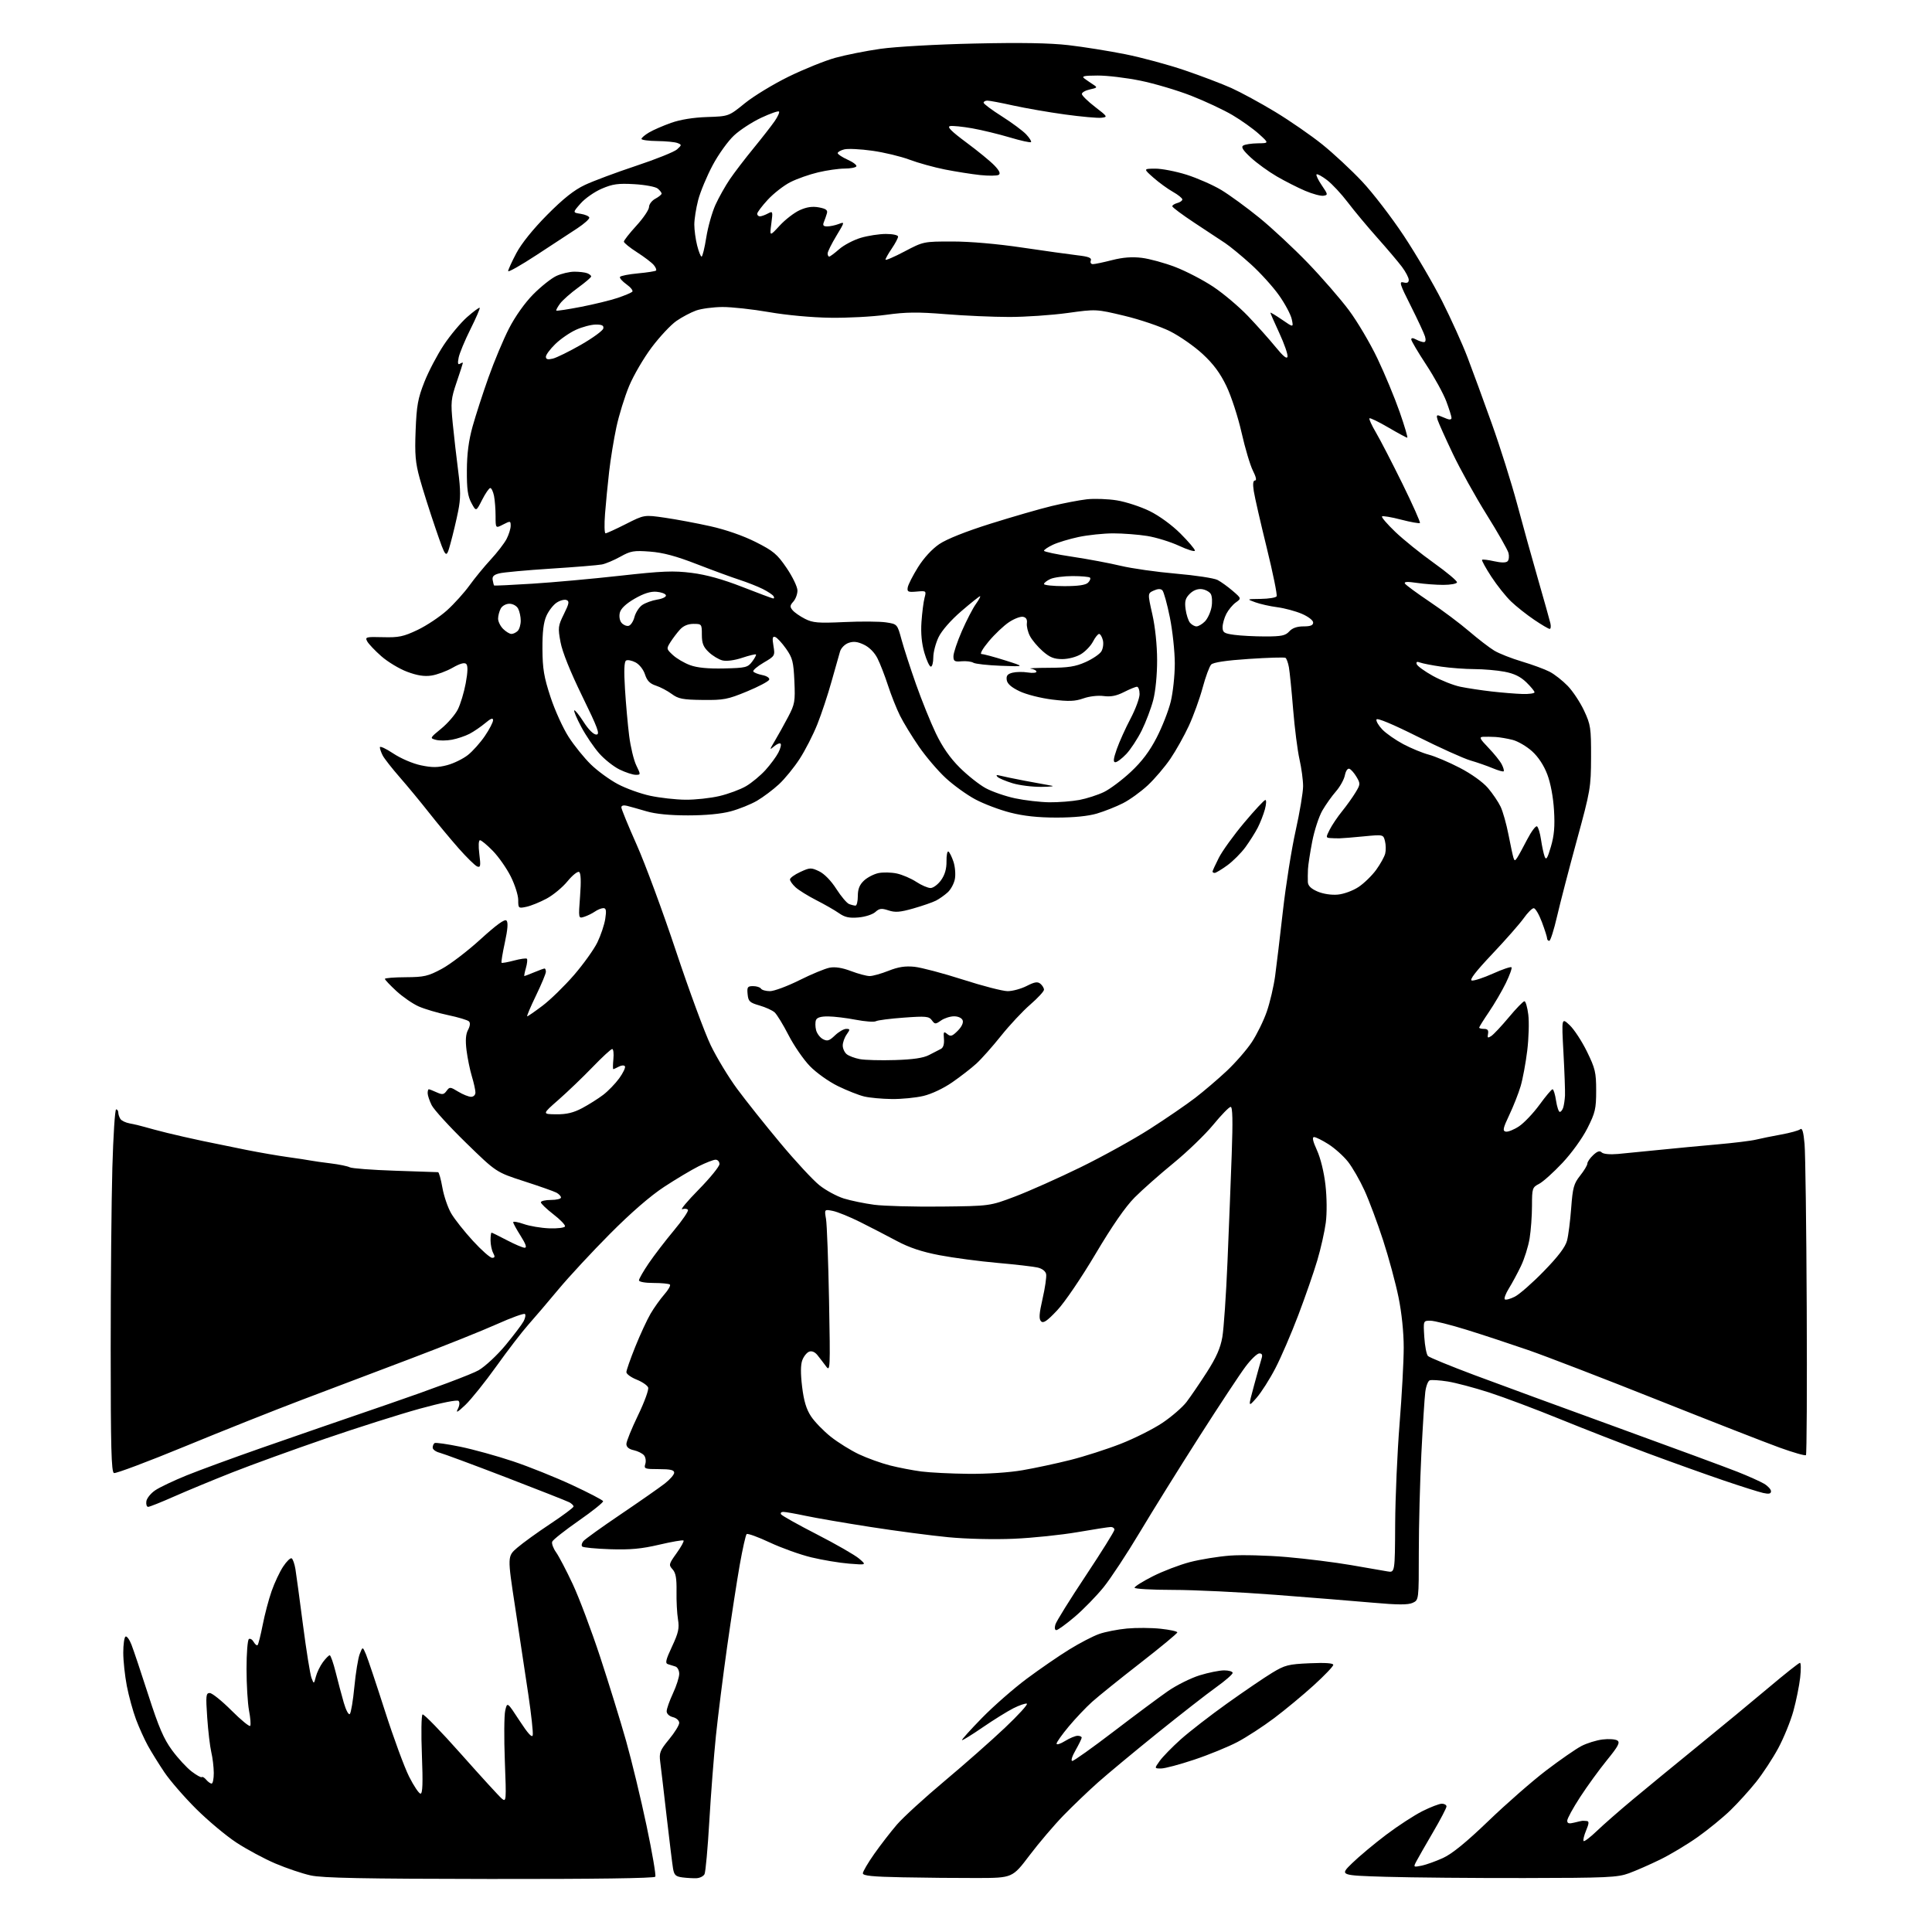 <?xml version="1.0" encoding="UTF-8" standalone="no"?>
<svg 
  version="1.1" 
  xmlns="http://www.w3.org/2000/svg" 
  xmlns:xlink="http://www.w3.org/1999/xlink" 
  xmlns:svg="http://www.w3.org/2000/svg"
  xmlns:rdf="http://www.w3.org/1999/02/22-rdf-syntax-ns#"
  xmlns:cc="http://creativecommons.org/ns#"
  xmlns:dc="http://purl.org/dc/elements/1.1/"
  viewBox="0 0 768 768"
  width="768"
  height="768"
>
<style>svg {background-color: white; }</style>"
<path stroke="none" fill="black" fill-rule="evenodd" d="M194.69,746.92C144.46,746.86 128.12,746.54 123.50,745.51C120.20,744.79 113.90,742.66 109.50,740.79C105.10,738.92 98.12,735.17 94.00,732.47C89.88,729.77 82.65,723.72 77.94,719.03C73.23,714.34 67.56,707.80 65.34,704.50C63.12,701.20 60.19,696.48 58.82,694.00C57.45,691.52 55.31,686.80 54.07,683.50C52.84,680.20 51.19,674.20 50.41,670.16C49.64,666.13 49.00,660.19 49.00,656.97C49.00,653.75 49.40,650.87 49.89,650.57C50.39,650.26 51.45,651.70 52.25,653.76C53.06,655.82 56.08,664.83 58.96,673.78C63.11,686.65 65.09,691.26 68.42,695.78C70.74,698.93 74.24,702.72 76.20,704.21C78.15,705.70 79.97,706.70 80.23,706.43C80.50,706.17 81.28,706.64 81.98,707.48C82.68,708.31 83.64,709.00 84.12,709.00C84.61,709.00 84.99,707.09 84.98,704.75C84.96,702.41 84.52,698.70 83.99,696.50C83.47,694.30 82.74,688.11 82.37,682.75C81.77,674.01 81.87,673.00 83.38,673.00C84.31,673.00 88.19,676.12 92.01,679.94C95.83,683.76 99.19,686.51 99.47,686.05C99.76,685.59 99.54,682.85 98.99,679.97C98.45,677.09 98.00,669.64 98.00,663.42C98.00,657.21 98.42,651.86 98.94,651.54C99.45,651.22 100.32,651.75 100.86,652.72C101.41,653.69 102.10,654.23 102.41,653.93C102.71,653.62 103.62,650.02 104.42,645.94C105.22,641.85 106.81,635.80 107.97,632.50C109.12,629.20 111.19,624.80 112.57,622.72C113.95,620.63 115.47,619.17 115.95,619.47C116.43,619.77 117.10,621.70 117.44,623.76C117.77,625.81 119.13,635.83 120.45,646.00C121.77,656.17 123.29,665.62 123.82,667.00C124.78,669.50 124.78,669.50 125.56,666.50C125.98,664.85 127.24,662.26 128.35,660.75C129.47,659.24 130.69,658.00 131.07,658.00C131.45,658.00 132.51,661.04 133.44,664.75C134.36,668.46 135.81,673.91 136.66,676.85C137.52,679.83 138.58,681.82 139.06,681.34C139.53,680.87 140.35,675.99 140.87,670.49C141.40,665.00 142.35,659.15 142.99,657.50C144.16,654.50 144.16,654.50 145.49,657.64C146.22,659.37 149.61,669.50 153.02,680.14C156.43,690.79 160.76,702.54 162.63,706.25C164.50,709.96 166.54,713.00 167.17,713.00C168.00,713.00 168.15,708.81 167.71,697.53C167.37,689.02 167.49,681.81 167.97,681.52C168.45,681.22 175.33,688.30 183.26,697.24C191.19,706.18 198.50,714.17 199.50,715.00C201.25,716.44 201.29,715.87 200.68,700.00C200.33,690.92 200.40,681.92 200.83,680.00C201.63,676.50 201.63,676.50 206.52,684.00C209.87,689.14 211.52,690.95 211.77,689.75C211.98,688.79 211.20,681.59 210.04,673.75C208.88,665.91 206.53,650.31 204.81,639.07C201.68,618.64 201.68,618.64 205.59,615.27C207.74,613.41 213.66,609.13 218.75,605.76C223.84,602.39 228.00,599.28 228.00,598.85C228.00,598.42 227.21,597.66 226.25,597.16C225.29,596.66 213.92,592.18 200.98,587.20C188.04,582.23 176.23,577.85 174.73,577.47C173.23,577.09 172.00,576.18 172.00,575.45C172.00,574.72 172.35,573.90 172.77,573.64C173.20,573.38 177.77,574.03 182.94,575.09C188.11,576.15 197.55,578.76 203.92,580.89C210.29,583.02 220.89,587.28 227.49,590.35C234.08,593.42 239.60,596.30 239.75,596.74C239.90,597.19 235.52,600.70 230.02,604.53C224.53,608.36 219.79,612.10 219.51,612.84C219.23,613.58 219.93,615.49 221.07,617.09C222.20,618.69 225.19,624.39 227.69,629.75C230.20,635.11 235.08,648.08 238.54,658.57C241.99,669.06 246.65,684.14 248.89,692.07C251.13,700.01 254.79,715.17 257.02,725.77C259.26,736.37 260.82,745.48 260.49,746.02C260.10,746.64 236.20,746.97 194.69,746.92zM276.90,746.61C275.58,746.67 273.05,746.53 271.28,746.30C268.57,745.94 267.98,745.38 267.53,742.69C267.24,740.94 266.10,731.62 264.99,722.00C263.89,712.38 262.75,702.66 262.45,700.40C261.98,696.73 262.34,695.81 265.96,691.42C268.18,688.74 270.00,685.79 270.00,684.88C270.00,683.94 268.91,682.94 267.50,682.59C266.03,682.22 265.00,681.25 265.01,680.23C265.02,679.28 266.14,676.09 267.51,673.15C268.88,670.21 270.00,666.71 270.00,665.37C270.00,664.03 269.32,662.73 268.50,662.47C267.68,662.21 266.34,661.79 265.53,661.54C264.34,661.17 264.64,659.86 267.14,654.52C269.70,649.05 270.09,647.26 269.51,643.73C269.12,641.40 268.86,636.40 268.93,632.60C269.01,627.42 268.63,625.24 267.36,623.84C265.77,622.08 265.85,621.74 268.94,617.43C270.74,614.93 271.99,612.66 271.72,612.38C271.44,612.11 267.11,612.85 262.08,614.03C255.01,615.69 250.59,616.10 242.55,615.84C236.84,615.65 231.84,615.17 231.44,614.77C231.04,614.37 231.25,613.41 231.89,612.63C232.54,611.85 239.24,607.03 246.79,601.93C254.33,596.83 262.19,591.34 264.25,589.74C266.31,588.14 268.00,586.19 268.00,585.42C268.00,584.35 266.50,584.00 261.93,584.00C256.27,584.00 255.91,583.86 256.52,581.95C256.87,580.83 256.65,579.28 256.01,578.52C255.38,577.75 253.54,576.84 251.93,576.48C249.99,576.06 249.00,575.22 249.00,574.01C249.00,573.00 251.08,567.88 253.62,562.62C256.16,557.37 257.98,552.38 257.65,551.54C257.33,550.70 255.25,549.28 253.03,548.40C250.82,547.51 249.00,546.18 249.00,545.45C249.00,544.71 250.60,540.15 252.55,535.31C254.50,530.47 257.23,524.58 258.61,522.22C260.00,519.85 262.44,516.43 264.04,514.60C265.64,512.78 266.66,511.00 266.31,510.64C265.96,510.29 263.04,510.00 259.83,510.00C256.41,510.00 254.00,509.56 254.00,508.95C254.00,508.36 255.74,505.33 257.87,502.19C260.00,499.06 264.50,493.19 267.87,489.15C271.24,485.12 273.76,481.43 273.47,480.95C273.18,480.48 272.16,480.35 271.22,480.68C270.27,481.01 273.21,477.49 277.75,472.87C282.29,468.24 286.00,463.68 286.00,462.73C286.00,461.78 285.31,461.00 284.47,461.00C283.62,461.00 280.59,462.18 277.72,463.61C274.85,465.05 268.68,468.73 264.00,471.80C258.55,475.37 250.83,482.06 242.50,490.44C235.35,497.63 226.14,507.56 222.02,512.51C217.91,517.45 212.51,523.78 210.02,526.58C207.54,529.37 201.83,536.79 197.34,543.08C192.85,549.36 187.28,556.30 184.97,558.50C181.92,561.39 181.09,561.85 181.97,560.14C182.69,558.75 182.82,557.42 182.29,556.89C181.75,556.35 175.50,557.61 166.94,559.96C159.00,562.15 142.15,567.49 129.50,571.83C116.85,576.17 100.20,582.21 92.50,585.24C84.80,588.28 74.32,592.62 69.21,594.88C64.09,597.15 59.45,599.00 58.89,599.00C58.32,599.00 58.00,598.00 58.18,596.78C58.36,595.57 59.95,593.59 61.73,592.40C63.51,591.20 69.13,588.54 74.23,586.47C79.33,584.41 92.50,579.58 103.50,575.73C114.50,571.88 137.45,563.95 154.50,558.11C171.55,552.27 187.65,546.23 190.27,544.69C192.91,543.14 197.70,538.67 200.98,534.70C204.25,530.74 207.47,526.49 208.13,525.25C208.79,524.01 209.04,522.70 208.67,522.34C208.30,521.97 203.28,523.79 197.50,526.38C191.73,528.97 176.32,535.14 163.25,540.08C150.19,545.02 130.72,552.39 120.00,556.46C109.28,560.52 88.37,568.84 73.55,574.95C58.72,581.06 46.01,585.83 45.30,585.56C44.26,585.16 44.00,575.33 44.00,536.28C44.00,509.45 44.30,477.04 44.66,464.25C45.02,451.46 45.70,441.00 46.16,441.00C46.62,441.00 47.01,441.56 47.02,442.25C47.02,442.94 47.40,444.08 47.85,444.79C48.29,445.49 49.98,446.30 51.58,446.58C53.19,446.86 55.85,447.49 57.50,447.98C59.15,448.47 63.20,449.54 66.50,450.36C69.80,451.18 76.10,452.61 80.50,453.54C84.90,454.47 92.78,456.08 98.00,457.12C103.22,458.16 110.65,459.44 114.50,459.97C118.35,460.50 122.40,461.12 123.50,461.34C124.60,461.56 128.20,462.07 131.50,462.47C134.80,462.88 138.19,463.57 139.03,464.02C139.87,464.47 147.97,465.08 157.03,465.38C166.09,465.68 173.79,465.94 174.14,465.96C174.50,465.98 175.27,468.75 175.86,472.11C176.45,475.47 178.03,480.08 179.37,482.36C180.70,484.64 184.58,489.54 187.99,493.25C191.39,496.96 194.83,500.00 195.62,500.00C196.74,500.00 196.84,499.56 196.04,498.07C195.47,497.00 195.00,494.75 195.00,493.07C195.00,491.38 195.18,490.00 195.40,490.00C195.62,490.00 198.36,491.35 201.50,493.00C204.64,494.65 207.82,496.00 208.58,496.00C209.52,496.00 209.01,494.52 206.98,491.30C205.34,488.72 204.00,486.27 204.00,485.85C204.00,485.43 205.89,485.76 208.20,486.57C210.52,487.39 215.08,488.16 218.35,488.28C221.64,488.40 224.43,488.05 224.60,487.50C224.77,486.95 222.68,484.78 219.95,482.68C217.23,480.57 215.00,478.44 215.00,477.93C215.00,477.42 216.80,477.00 219.00,477.00C221.20,477.00 223.00,476.57 223.00,476.04C223.00,475.50 222.19,474.64 221.19,474.10C220.20,473.57 214.41,471.53 208.31,469.56C197.24,465.98 197.24,465.98 185.20,454.24C178.58,447.78 172.45,441.06 171.58,439.30C170.71,437.54 170.00,435.40 170.00,434.55C170.00,433.70 170.20,433.00 170.45,433.00C170.70,433.00 172.10,433.54 173.56,434.21C175.83,435.24 176.41,435.16 177.51,433.66C178.73,431.99 178.96,432.01 182.15,433.95C183.99,435.07 186.29,435.99 187.25,436.00C188.26,436.00 189.00,435.26 188.99,434.25C188.98,433.29 188.35,430.42 187.58,427.89C186.81,425.35 185.86,420.70 185.46,417.56C184.96,413.55 185.14,411.11 186.05,409.40C186.87,407.87 187.01,406.61 186.42,406.02C185.90,405.50 182.15,404.37 178.09,403.52C174.04,402.67 168.79,401.11 166.43,400.07C164.08,399.03 160.09,396.28 157.57,393.96C155.06,391.64 153.00,389.47 153.00,389.12C153.00,388.78 156.72,388.48 161.25,388.46C168.61,388.42 170.16,388.06 175.59,385.15C178.94,383.36 185.87,378.07 190.99,373.40C197.36,367.60 200.63,365.23 201.33,365.93C202.04,366.64 201.83,369.40 200.69,374.66C199.77,378.89 199.18,382.51 199.38,382.71C199.57,382.90 201.80,382.51 204.33,381.83C206.86,381.16 209.17,380.83 209.45,381.12C209.73,381.40 209.55,383.07 209.05,384.82C208.55,386.57 208.28,388.00 208.45,388.00C208.62,388.00 210.37,387.32 212.35,386.50C214.32,385.68 216.18,385.00 216.47,385.00C216.76,385.00 217.00,385.59 217.00,386.30C217.00,387.02 215.22,391.29 213.04,395.80C210.86,400.31 209.30,404.00 209.58,404.00C209.86,404.00 212.61,402.10 215.69,399.77C218.77,397.44 224.38,391.97 228.15,387.62C231.91,383.27 236.11,377.41 237.47,374.61C238.83,371.80 240.24,367.59 240.60,365.25C241.11,361.95 240.94,361.00 239.85,361.00C239.08,361.00 237.56,361.61 236.47,362.37C235.39,363.12 233.47,364.05 232.21,364.45C229.92,365.16 229.92,365.16 230.59,356.22C231.04,350.32 230.91,347.06 230.21,346.63C229.63,346.27 227.55,347.93 225.59,350.32C223.64,352.71 219.89,355.82 217.27,357.22C214.65,358.63 211.04,360.09 209.25,360.47C206.08,361.14 206.00,361.07 206.00,357.74C206.00,355.86 204.66,351.66 203.03,348.41C201.40,345.16 198.20,340.59 195.92,338.25C193.64,335.91 191.34,334.00 190.81,334.00C190.24,334.00 190.13,336.19 190.54,339.51C191.14,344.24 191.01,344.94 189.69,344.44C188.85,344.11 185.51,340.84 182.27,337.17C179.04,333.50 173.74,327.12 170.50,323.00C167.26,318.88 162.05,312.57 158.93,309.00C155.81,305.43 152.75,301.52 152.13,300.32C151.51,299.11 151.00,297.65 151.00,297.06C151.00,296.46 153.39,297.56 156.30,299.50C159.33,301.51 164.06,303.54 167.31,304.22C171.79,305.16 174.01,305.15 177.75,304.16C180.36,303.47 184.07,301.65 186.00,300.13C187.93,298.60 190.96,295.20 192.75,292.56C194.54,289.93 196.00,287.11 196.00,286.30C196.00,285.24 195.11,285.57 192.88,287.45C191.16,288.89 188.35,290.81 186.63,291.71C184.91,292.60 181.76,293.66 179.64,294.05C177.52,294.45 174.66,294.47 173.28,294.10C170.81,293.44 170.84,293.37 175.41,289.63C177.96,287.54 180.91,284.13 181.97,282.05C183.03,279.98 184.45,275.28 185.13,271.62C185.96,267.12 186.03,264.63 185.34,263.94C184.66,263.26 182.89,263.74 179.91,265.44C177.49,266.82 173.70,268.22 171.49,268.55C168.66,268.98 165.83,268.53 161.85,267.04C158.74,265.88 154.13,263.10 151.58,260.86C149.04,258.63 146.52,255.96 145.97,254.95C145.05,253.22 145.47,253.11 152.24,253.29C158.51,253.46 160.38,253.07 166.00,250.40C169.57,248.70 174.84,245.19 177.70,242.61C180.56,240.02 184.58,235.56 186.64,232.70C188.70,229.84 192.49,225.22 195.06,222.44C197.64,219.66 200.48,215.97 201.38,214.24C202.27,212.51 203.00,210.17 203.00,209.02C203.00,207.04 202.87,207.02 200.00,208.50C197.00,210.05 197.00,210.05 197.00,205.15C197.00,202.46 196.72,198.84 196.38,197.12C196.03,195.41 195.36,194.00 194.89,194.00C194.42,194.00 192.96,196.12 191.65,198.70C189.26,203.40 189.26,203.40 187.40,199.95C185.94,197.25 185.55,194.43 185.59,187.00C185.62,180.35 186.31,175.10 187.87,169.50C189.10,165.10 191.94,156.32 194.19,150.00C196.43,143.68 200.10,134.93 202.34,130.56C204.80,125.78 208.62,120.39 211.96,117.01C215.01,113.93 219.14,110.64 221.15,109.70C223.16,108.77 226.38,108.00 228.32,108.00C230.25,108.00 232.55,108.27 233.42,108.61C234.29,108.94 235.00,109.52 235.00,109.89C235.00,110.26 232.64,112.28 229.75,114.38C226.86,116.48 223.67,119.30 222.65,120.66C221.64,122.02 220.96,123.29 221.15,123.47C221.34,123.66 225.78,122.98 231.00,121.97C236.22,120.95 242.75,119.36 245.50,118.43C248.25,117.50 250.87,116.40 251.33,115.99C251.78,115.58 250.76,114.26 249.07,113.05C247.37,111.84 246.19,110.50 246.46,110.07C246.72,109.64 249.94,109.01 253.61,108.67C257.28,108.33 260.51,107.82 260.78,107.55C261.06,107.27 260.66,106.29 259.89,105.36C259.13,104.43 256.14,102.15 253.25,100.30C250.36,98.45 248.00,96.54 248.00,96.05C248.00,95.56 250.25,92.70 253.00,89.69C255.75,86.68 258.00,83.35 258.00,82.28C258.00,81.21 259.12,79.74 260.50,79.00C261.88,78.26 263.00,77.34 263.00,76.95C263.00,76.56 262.30,75.66 261.44,74.95C260.59,74.24 256.41,73.46 252.15,73.21C245.70,72.84 243.55,73.14 239.20,75.01C236.33,76.24 232.55,78.88 230.80,80.88C227.61,84.50 227.61,84.50 230.85,85.00C232.62,85.28 234.16,85.95 234.26,86.50C234.35,87.05 232.20,88.97 229.47,90.77C226.73,92.57 219.44,97.35 213.25,101.40C207.06,105.45 202.00,108.32 202.00,107.77C202.00,107.23 203.46,104.02 205.25,100.64C207.27,96.82 211.90,91.07 217.50,85.42C223.94,78.93 228.21,75.54 232.50,73.52C235.80,71.96 244.94,68.55 252.82,65.93C260.70,63.32 268.04,60.37 269.14,59.38C271.03,57.66 271.04,57.54 269.32,56.86C268.32,56.46 264.69,56.11 261.25,56.07C257.81,56.03 255.00,55.65 255.00,55.22C255.00,54.78 256.35,53.64 257.99,52.67C259.63,51.69 263.57,49.98 266.74,48.85C270.41,47.54 275.61,46.70 281.09,46.52C289.69,46.24 289.69,46.24 296.09,41.04C299.62,38.18 307.45,33.42 313.50,30.46C319.55,27.50 327.88,24.14 332.00,22.99C336.12,21.85 344.23,20.23 350.00,19.41C355.88,18.57 372.28,17.64 387.25,17.31C405.75,16.89 417.32,17.09 424.75,17.95C430.66,18.63 440.83,20.26 447.34,21.56C453.85,22.87 464.45,25.73 470.90,27.93C477.35,30.12 485.70,33.30 489.46,34.98C493.21,36.67 501.06,40.93 506.89,44.46C512.73,47.99 521.14,53.81 525.60,57.39C530.05,60.97 537.18,67.60 541.44,72.13C545.71,76.66 553.18,86.39 558.05,93.74C562.92,101.09 569.79,112.82 573.31,119.80C576.83,126.79 581.35,136.78 583.34,142.00C585.34,147.22 589.68,159.08 592.99,168.34C596.31,177.60 600.84,192.00 603.08,200.34C605.31,208.68 609.08,222.25 611.46,230.50C613.84,238.75 616.01,246.51 616.30,247.75C616.58,248.99 616.46,250.00 616.02,250.00C615.58,250.00 612.81,248.37 609.86,246.37C606.91,244.38 602.79,241.12 600.71,239.13C598.62,237.14 595.08,232.69 592.82,229.23C590.57,225.77 588.91,222.75 589.14,222.53C589.37,222.30 591.53,222.56 593.94,223.10C596.76,223.73 598.66,223.74 599.29,223.11C599.82,222.58 599.98,221.10 599.65,219.82C599.32,218.55 595.39,211.65 590.92,204.50C586.46,197.35 580.41,186.46 577.49,180.31C574.56,174.15 571.86,168.12 571.47,166.91C570.95,165.26 571.12,164.84 572.13,165.25C572.89,165.56 574.29,166.12 575.25,166.51C576.26,166.92 577.00,166.76 577.00,166.14C577.00,165.56 576.07,162.58 574.93,159.54C573.79,156.49 570.19,149.94 566.93,144.97C563.67,140.01 561.00,135.49 561.00,134.94C561.00,134.27 561.65,134.28 562.93,134.96C564.00,135.53 565.38,136.00 566.00,136.00C566.71,136.00 566.88,135.16 566.46,133.75C566.09,132.51 563.54,127.05 560.81,121.61C556.43,112.93 556.08,111.79 557.91,112.27C559.37,112.65 560.00,112.34 560.00,111.25C560.00,110.39 558.79,108.07 557.31,106.09C555.83,104.12 551.41,98.90 547.49,94.50C543.57,90.10 538.29,83.77 535.76,80.43C533.23,77.09 529.52,73.11 527.51,71.58C525.51,70.05 523.63,69.03 523.35,69.32C523.06,69.61 524.00,71.57 525.43,73.67C527.90,77.29 527.94,77.52 526.10,77.81C525.03,77.98 521.75,77.10 518.82,75.85C515.90,74.61 510.82,72.03 507.55,70.13C504.27,68.22 499.64,64.87 497.25,62.67C494.08,59.74 493.26,58.45 494.21,57.85C494.92,57.40 497.52,57.01 500.00,56.97C504.50,56.92 504.50,56.92 500.39,53.21C498.13,51.17 493.40,47.80 489.89,45.73C486.37,43.66 479.00,40.20 473.50,38.05C468.00,35.90 458.93,33.21 453.34,32.07C447.76,30.93 440.11,30.01 436.34,30.03C430.72,30.06 429.80,30.28 431.16,31.28C432.08,31.95 433.65,33.03 434.66,33.68C436.32,34.74 436.19,34.92 433.25,35.55C431.46,35.94 430.03,36.76 430.06,37.38C430.09,37.99 432.45,40.30 435.31,42.50C440.34,46.38 440.42,46.51 437.80,46.81C436.31,46.98 429.78,46.39 423.30,45.50C416.81,44.61 407.57,43.00 402.76,41.94C397.95,40.87 393.34,40.00 392.51,40.00C391.68,40.00 391.00,40.37 391.00,40.83C391.00,41.28 394.26,43.72 398.25,46.24C402.24,48.77 406.59,52.00 407.92,53.41C409.25,54.83 410.12,56.22 409.84,56.49C409.56,56.77 405.77,55.93 401.42,54.63C397.06,53.33 390.34,51.70 386.48,51.01C382.62,50.33 378.66,49.93 377.66,50.13C376.36,50.40 378.19,52.22 384.18,56.67C388.76,60.06 393.77,64.17 395.33,65.81C397.29,67.86 397.80,69.01 396.99,69.51C396.34,69.91 393.04,69.94 389.65,69.59C386.27,69.23 379.96,68.23 375.63,67.38C371.30,66.52 364.94,64.76 361.50,63.46C358.06,62.17 351.41,60.57 346.73,59.92C342.05,59.26 337.05,59.02 335.61,59.38C334.17,59.74 333.00,60.41 333.00,60.87C333.00,61.32 334.79,62.50 336.97,63.49C339.16,64.47 340.71,65.67 340.41,66.14C340.12,66.61 338.00,67.01 335.69,67.01C333.39,67.02 328.68,67.69 325.23,68.51C321.78,69.32 316.81,71.07 314.19,72.40C311.57,73.73 307.53,76.88 305.21,79.39C302.89,81.90 301.00,84.42 301.00,84.98C301.00,85.54 301.48,86.00 302.07,86.00C302.65,86.00 304.07,85.50 305.21,84.89C307.22,83.81 307.27,83.94 306.61,88.91C305.93,94.04 305.93,94.04 309.94,89.68C312.15,87.28 315.74,84.52 317.91,83.54C320.71,82.28 322.95,81.96 325.54,82.44C328.34,82.97 329.09,83.52 328.71,84.81C328.45,85.74 327.90,87.29 327.51,88.25C326.96,89.58 327.28,90.00 328.83,90.00C329.95,90.00 332.00,89.57 333.38,89.05C335.86,88.10 335.85,88.15 332.44,93.80C330.55,96.93 329.00,100.06 329.00,100.75C329.00,101.44 329.28,102.00 329.62,102.00C329.96,102.00 331.75,100.67 333.60,99.04C335.46,97.42 339.31,95.39 342.17,94.54C345.02,93.69 349.53,93.00 352.18,93.00C354.89,93.00 357.00,93.46 357.00,94.05C357.00,94.63 355.88,96.76 354.50,98.79C353.12,100.81 352.00,102.80 352.00,103.21C352.00,103.62 355.40,102.16 359.55,99.97C367.08,96.01 367.12,96.00 378.61,96.00C385.62,96.00 396.46,96.94 406.31,98.41C415.22,99.73 425.12,101.11 428.33,101.49C432.77,102.00 434.02,102.50 433.61,103.58C433.30,104.39 433.66,105.00 434.45,105.00C435.21,105.00 438.64,104.28 442.07,103.40C446.38,102.30 450.03,102.02 453.90,102.50C456.98,102.88 462.97,104.52 467.21,106.15C471.45,107.78 478.20,111.28 482.21,113.94C486.22,116.59 492.46,121.85 496.08,125.63C499.69,129.41 504.64,134.95 507.07,137.94C510.13,141.69 511.59,142.87 511.81,141.75C511.98,140.86 510.52,136.66 508.56,132.42C506.60,128.19 505.00,124.54 505.00,124.31C505.00,124.09 507.07,125.33 509.61,127.07C514.21,130.24 514.21,130.24 513.49,126.87C513.09,125.02 510.80,120.73 508.40,117.35C506.00,113.96 500.99,108.44 497.27,105.07C493.55,101.70 488.93,97.90 487.00,96.62C485.07,95.35 479.56,91.70 474.75,88.53C469.94,85.35 466.00,82.41 466.00,82.00C466.00,81.58 466.90,81.00 468.00,80.71C469.10,80.42 470.00,79.78 470.00,79.28C470.00,78.78 468.31,77.42 466.25,76.26C464.19,75.10 460.70,72.56 458.50,70.62C454.50,67.08 454.50,67.08 459.20,67.04C461.78,67.02 467.41,68.11 471.70,69.46C475.99,70.82 482.19,73.55 485.49,75.53C488.78,77.52 495.57,82.47 500.58,86.54C505.59,90.61 514.29,98.72 519.91,104.55C525.53,110.39 532.87,118.84 536.22,123.33C539.57,127.82 544.67,136.45 547.55,142.50C550.44,148.55 554.41,158.11 556.38,163.75C558.35,169.39 559.71,174.00 559.40,174.00C559.10,174.00 555.70,172.16 551.85,169.91C548.00,167.66 544.63,166.03 544.38,166.29C544.12,166.55 545.29,169.10 546.97,171.95C548.66,174.81 553.38,183.96 557.48,192.28C561.57,200.61 564.70,207.63 564.44,207.90C564.17,208.16 560.80,207.56 556.94,206.56C553.09,205.55 549.68,204.99 549.37,205.29C549.07,205.60 551.45,208.36 554.66,211.44C557.87,214.51 564.75,220.06 569.94,223.76C575.13,227.47 579.29,230.95 579.18,231.50C579.07,232.05 576.62,232.50 573.74,232.50C570.86,232.50 566.10,232.14 563.16,231.70C559.44,231.15 558.03,231.23 558.49,231.98C558.85,232.57 563.28,235.82 568.32,239.21C573.37,242.59 580.43,247.88 584.00,250.95C587.58,254.02 592.08,257.48 594.00,258.64C595.93,259.80 600.87,261.75 604.99,262.97C609.11,264.20 614.06,266.02 615.99,267.02C617.92,268.01 621.16,270.56 623.20,272.67C625.23,274.77 628.16,279.20 629.70,282.50C632.31,288.09 632.50,289.36 632.47,301.00C632.43,313.03 632.22,314.27 626.82,334.00C623.74,345.27 620.20,358.89 618.96,364.25C617.72,369.61 616.33,374.00 615.86,374.00C615.39,374.00 615.00,373.57 615.00,373.04C615.00,372.51 614.07,369.58 612.93,366.54C611.79,363.49 610.33,361.01 609.68,361.02C609.03,361.03 607.23,362.83 605.69,365.02C604.14,367.20 598.52,373.60 593.19,379.23C586.61,386.19 584.00,389.57 585.07,389.77C585.93,389.94 589.71,388.70 593.46,387.02C597.22,385.33 600.54,384.20 600.84,384.51C601.14,384.81 600.13,387.63 598.60,390.78C597.06,393.93 594.05,399.08 591.90,402.24C589.76,405.39 588.00,408.21 588.00,408.49C588.00,408.77 588.87,409.00 589.94,409.00C591.34,409.00 591.78,409.56 591.51,410.97C591.19,412.61 591.41,412.75 592.81,411.83C593.74,411.22 596.89,407.86 599.81,404.36C602.73,400.86 605.51,398.00 605.99,398.00C606.46,398.00 607.16,400.40 607.52,403.33C607.89,406.26 607.70,412.70 607.10,417.64C606.50,422.58 605.31,428.94 604.47,431.79C603.63,434.63 601.60,439.78 599.96,443.23C597.46,448.51 597.24,449.55 598.56,449.84C599.43,450.02 601.80,449.08 603.82,447.74C605.84,446.40 609.51,442.53 611.98,439.15C614.44,435.77 616.77,433.00 617.16,433.00C617.56,433.00 618.18,435.03 618.55,437.50C618.92,439.97 619.60,442.00 620.05,442.00C620.50,442.00 621.11,441.21 621.41,440.25C621.71,439.29 622.02,437.15 622.11,435.50C622.19,433.85 621.92,426.20 621.50,418.50C620.74,404.50 620.74,404.50 623.95,407.50C625.71,409.15 628.81,413.88 630.83,418.00C634.13,424.75 634.50,426.30 634.50,433.55C634.50,440.77 634.14,442.32 631.00,448.53C629.01,452.48 624.72,458.41 621.06,462.30C617.52,466.07 613.36,469.80 611.81,470.60C609.12,471.99 609.00,472.37 608.99,479.28C608.99,483.25 608.56,489.12 608.04,492.32C607.51,495.52 605.96,500.47 604.58,503.32C603.21,506.17 601.06,510.16 599.80,512.18C598.55,514.20 597.82,516.15 598.17,516.50C598.52,516.86 600.32,516.38 602.16,515.45C604.00,514.52 609.21,509.95 613.73,505.29C619.42,499.45 622.26,495.69 622.92,493.16C623.45,491.15 624.19,485.33 624.57,480.22C625.18,472.07 625.61,470.51 628.13,467.33C629.71,465.35 631.00,463.19 631.00,462.54C631.00,461.88 632.04,460.37 633.31,459.18C634.97,457.62 635.92,457.32 636.71,458.11C637.35,458.75 639.97,459.00 643.15,458.72C646.09,458.45 653.45,457.73 659.50,457.11C665.55,456.49 675.90,455.51 682.50,454.93C689.10,454.35 696.08,453.50 698.00,453.03C699.92,452.56 704.42,451.65 708.00,451.00C711.58,450.35 715.00,449.41 715.62,448.90C716.42,448.24 716.91,449.91 717.34,454.74C717.67,458.46 718.06,487.68 718.20,519.68C718.35,551.68 718.21,578.12 717.89,578.44C717.57,578.76 712.85,577.41 707.40,575.44C701.96,573.47 680.17,564.96 659.00,556.53C637.83,548.09 614.65,539.16 607.50,536.68C600.35,534.21 589.29,530.56 582.93,528.59C576.56,526.61 570.10,525.00 568.56,525.00C565.77,525.00 565.77,525.00 566.18,531.50C566.41,535.07 567.06,538.46 567.64,539.04C568.21,539.61 576.52,543.02 586.09,546.61C595.67,550.20 621.38,559.63 643.24,567.57C665.10,575.51 686.47,583.40 690.73,585.09C694.99,586.78 699.72,588.90 701.24,589.80C702.76,590.70 704.00,592.04 704.00,592.80C704.00,593.80 703.18,593.98 700.92,593.48C699.22,593.11 692.13,590.87 685.17,588.50C678.20,586.13 664.62,581.27 655.00,577.70C645.38,574.12 629.67,568.01 620.09,564.10C610.52,560.20 597.86,555.44 591.96,553.53C586.07,551.63 578.61,549.65 575.40,549.15C572.18,548.65 569.00,548.45 568.33,548.71C567.65,548.96 566.86,551.05 566.57,553.34C566.28,555.63 565.58,566.61 565.02,577.75C564.46,588.89 564.00,606.56 564.00,617.02C564.00,636.04 564.00,636.04 561.54,637.16C559.72,637.99 555.64,637.98 545.79,637.10C538.48,636.45 521.02,635.04 507.00,633.97C492.98,632.89 474.64,632.01 466.25,632.01C457.86,632.00 451.00,631.61 451.00,631.14C451.00,630.66 454.26,628.62 458.25,626.60C462.24,624.58 468.88,622.04 473.00,620.96C477.12,619.89 484.32,618.72 489.00,618.37C493.68,618.02 503.80,618.28 511.50,618.95C519.20,619.61 530.67,621.05 537.00,622.14C543.33,623.23 549.85,624.37 551.50,624.65C554.50,625.18 554.50,625.18 554.60,605.84C554.66,595.20 555.45,577.27 556.35,566.00C557.26,554.73 558.00,541.07 558.00,535.66C558.00,529.64 557.20,521.87 555.93,515.66C554.79,510.07 552.04,499.89 549.81,493.04C547.58,486.18 544.25,477.26 542.40,473.21C540.55,469.15 537.59,464.01 535.82,461.77C534.04,459.53 530.57,456.42 528.10,454.85C525.63,453.28 523.05,452.00 522.36,452.00C521.51,452.00 521.88,453.67 523.52,457.26C524.94,460.37 526.32,465.99 526.89,471.04C527.46,476.02 527.51,482.25 527.02,486.03C526.55,489.59 525.04,496.32 523.65,501.00C522.27,505.68 518.86,515.49 516.08,522.82C513.30,530.14 509.20,539.66 506.95,543.97C504.71,548.28 501.36,553.54 499.50,555.66C496.12,559.50 496.12,559.50 498.50,550.74C499.80,545.92 501.16,541.08 501.50,539.99C501.95,538.59 501.68,538.00 500.60,538.00C499.76,538.00 497.29,540.36 495.12,543.25C492.94,546.14 484.70,558.62 476.79,571.00C468.88,583.38 458.24,600.48 453.14,609.01C448.04,617.55 441.54,627.42 438.69,630.95C435.83,634.48 430.68,639.76 427.24,642.69C423.80,645.61 420.50,648.00 419.92,648.00C419.29,648.00 419.14,647.09 419.54,645.75C419.91,644.51 425.34,635.78 431.61,626.35C437.87,616.92 443.00,608.70 443.00,608.10C443.00,607.49 442.37,607.00 441.60,607.00C440.83,607.00 434.87,607.92 428.35,609.05C421.83,610.17 410.43,611.36 403.00,611.68C395.19,612.02 384.23,611.76 377.00,611.07C370.12,610.41 356.18,608.58 346.00,606.99C335.82,605.41 324.21,603.41 320.18,602.55C316.16,601.70 312.20,601.00 311.38,601.00C310.55,601.00 310.15,601.43 310.48,601.96C310.81,602.49 317.24,606.10 324.79,609.97C332.33,613.84 339.85,618.16 341.50,619.57C344.50,622.13 344.50,622.13 337.50,621.57C333.65,621.26 326.90,620.13 322.50,619.07C318.10,618.01 310.68,615.35 306.00,613.16C301.32,610.96 297.19,609.47 296.80,609.83C296.42,610.20 295.19,615.67 294.07,622.00C292.95,628.33 290.70,642.95 289.06,654.50C287.43,666.05 285.42,682.02 284.59,690.00C283.77,697.98 282.59,713.27 281.96,724.00C281.34,734.73 280.48,744.17 280.06,745.00C279.64,745.83 278.22,746.55 276.90,746.61zM388.48,746.54C380.79,746.56 367.41,746.44 358.75,746.26C346.79,746.03 343.00,745.64 343.00,744.67C343.00,743.97 345.04,740.49 347.53,736.95C350.03,733.40 354.09,728.15 356.56,725.28C359.04,722.41 367.51,714.66 375.38,708.07C383.26,701.47 394.10,691.91 399.47,686.82C404.84,681.74 408.77,677.42 408.19,677.23C407.62,677.04 405.20,677.87 402.82,679.07C400.45,680.27 394.95,683.69 390.62,686.66C386.28,689.64 382.58,691.92 382.40,691.73C382.21,691.55 385.81,687.56 390.39,682.87C394.98,678.18 402.95,671.20 408.11,667.35C413.28,663.50 420.89,658.26 425.03,655.71C429.17,653.15 434.53,650.37 436.93,649.53C439.32,648.68 444.31,647.71 448.01,647.36C451.70,647.02 457.71,647.06 461.36,647.45C465.01,647.84 468.00,648.49 468.00,648.90C468.00,649.31 461.38,654.78 453.30,661.07C445.21,667.36 436.59,674.30 434.14,676.50C431.69,678.70 427.51,683.11 424.85,686.30C422.18,689.49 420.00,692.57 420.00,693.13C420.00,693.70 421.52,693.23 423.37,692.08C425.22,690.94 427.47,690.00 428.37,690.00C429.27,690.00 429.99,690.34 429.99,690.75C429.98,691.16 428.88,693.41 427.55,695.75C426.15,698.18 425.60,700.00 426.26,700.00C426.89,700.00 434.31,694.71 442.76,688.25C451.21,681.79 460.91,674.58 464.31,672.22C467.72,669.87 473.36,667.06 476.86,665.97C480.35,664.89 484.74,664.00 486.61,664.00C488.47,664.00 490.00,664.45 490.00,665.01C490.00,665.56 487.02,668.15 483.37,670.76C479.73,673.36 469.27,681.53 460.12,688.89C450.98,696.26 440.35,705.09 436.50,708.51C432.65,711.93 426.48,717.84 422.78,721.64C419.09,725.43 413.00,732.58 409.26,737.52C402.46,746.50 402.46,746.50 388.48,746.54zM606.00,746.55C585.92,746.59 561.17,746.36 551.00,746.06C532.50,745.50 532.50,745.50 537.50,740.64C540.25,737.96 546.33,732.89 551.00,729.36C555.67,725.83 562.16,721.61 565.41,719.97C568.66,718.34 572.15,717.00 573.16,717.00C574.17,717.00 575.00,717.49 575.00,718.10C575.00,718.70 572.59,723.32 569.64,728.35C566.70,733.38 563.72,738.58 563.03,739.90C561.80,742.24 561.85,742.28 565.07,741.64C566.89,741.27 570.74,739.89 573.64,738.57C577.27,736.90 582.86,732.34 591.71,723.83C598.75,717.05 609.04,708.05 614.58,703.82C620.12,699.60 626.44,695.22 628.62,694.08C630.79,692.95 634.58,691.77 637.04,691.47C639.49,691.16 642.14,691.35 642.93,691.88C644.08,692.65 643.29,694.16 638.80,699.67C635.74,703.43 630.93,710.05 628.12,714.38C625.30,718.71 623.00,722.92 623.00,723.74C623.00,724.85 623.68,725.05 625.73,724.53C627.23,724.15 628.70,723.83 628.98,723.80C629.27,723.78 630.07,723.82 630.76,723.88C631.74,723.97 631.68,724.83 630.50,727.65C629.66,729.66 629.22,731.55 629.51,731.84C629.80,732.14 632.17,730.34 634.77,727.84C637.37,725.34 643.77,719.74 649.00,715.38C654.23,711.02 665.92,701.41 675.00,694.03C684.08,686.64 696.73,676.19 703.13,670.80C709.52,665.41 715.09,661.00 715.51,661.00C715.92,661.00 715.96,663.66 715.59,666.91C715.22,670.17 714.01,676.13 712.90,680.16C711.79,684.20 709.08,690.84 706.89,694.92C704.69,699.01 700.70,705.08 698.03,708.42C695.35,711.77 690.76,716.82 687.83,719.66C684.90,722.50 679.10,727.24 674.95,730.19C670.79,733.15 664.04,737.20 659.95,739.20C655.85,741.20 650.25,743.66 647.50,744.66C643.01,746.31 638.79,746.50 606.00,746.55zM461.56,703.00C458.86,703.00 458.86,703.00 461.00,700.00C462.17,698.36 465.94,694.50 469.36,691.43C472.79,688.37 481.10,681.92 487.83,677.12C494.57,672.31 502.60,666.85 505.68,664.98C510.78,661.89 512.14,661.54 520.65,661.17C526.79,660.90 530.00,661.12 530.00,661.81C530.00,662.39 526.51,666.04 522.25,669.92C517.99,673.79 510.90,679.67 506.50,682.98C502.10,686.29 495.53,690.56 491.89,692.48C488.25,694.39 480.55,697.55 474.76,699.48C468.98,701.42 463.04,703.00 461.56,703.00zM385.00,585.87C392.39,585.94 401.18,585.36 406.50,584.43C411.45,583.58 420.00,581.75 425.50,580.36C431.00,578.98 440.00,576.09 445.50,573.94C451.00,571.79 458.47,568.03 462.11,565.59C465.74,563.15 470.03,559.43 471.65,557.33C473.26,555.22 476.89,549.90 479.72,545.50C483.49,539.63 485.13,535.90 485.90,531.50C486.47,528.20 487.40,514.70 487.95,501.50C488.51,488.30 489.26,469.06 489.63,458.75C490.10,445.48 489.98,440.00 489.21,440.00C488.61,440.00 485.50,443.19 482.31,447.08C479.11,450.97 472.00,457.84 466.51,462.33C461.02,466.82 454.04,472.99 451.01,476.04C447.38,479.69 442.09,487.33 435.50,498.44C429.85,507.96 423.22,517.72 420.26,520.86C416.23,525.14 414.75,526.15 413.84,525.24C412.93,524.33 413.07,522.26 414.44,516.24C415.43,511.95 416.06,507.56 415.86,506.50C415.63,505.33 414.31,504.29 412.49,503.87C410.85,503.48 403.65,502.65 396.50,502.02C389.35,501.39 379.00,500.02 373.50,498.97C366.44,497.62 361.44,495.95 356.50,493.31C352.65,491.25 346.11,487.87 341.97,485.80C337.83,483.73 332.92,481.73 331.07,481.36C327.69,480.69 327.69,480.69 328.36,484.59C328.72,486.74 329.26,501.32 329.56,517.00C330.07,544.59 330.03,545.42 328.30,543.05C327.31,541.71 325.78,539.72 324.91,538.64C323.91,537.41 322.68,536.91 321.64,537.31C320.72,537.66 319.50,539.17 318.94,540.67C318.24,542.49 318.22,545.98 318.85,551.24C319.54,556.91 320.53,560.20 322.40,563.03C323.83,565.18 327.36,568.83 330.25,571.13C333.14,573.42 338.20,576.57 341.50,578.12C344.80,579.67 350.32,581.65 353.77,582.53C357.22,583.41 362.84,584.49 366.27,584.94C369.70,585.38 378.12,585.80 385.00,585.87zM374.00,479.63C393.50,479.42 393.50,479.42 403.50,475.63C409.00,473.55 420.70,468.33 429.50,464.03C438.30,459.73 450.77,452.83 457.21,448.69C463.66,444.56 471.71,439.03 475.11,436.42C478.51,433.80 484.13,429.01 487.59,425.77C491.05,422.53 495.56,417.36 497.60,414.29C499.63,411.22 502.33,405.73 503.58,402.10C504.83,398.47 506.32,392.12 506.88,388.00C507.44,383.88 508.84,372.18 509.99,362.00C511.14,351.82 513.41,337.52 515.04,330.21C516.67,322.90 518.00,314.94 518.00,312.52C518.00,310.10 517.35,305.28 516.56,301.81C515.78,298.34 514.64,289.43 514.04,282.00C513.44,274.57 512.68,267.03 512.36,265.24C512.04,263.45 511.42,261.76 511.00,261.50C510.57,261.23 504.03,261.43 496.47,261.93C487.40,262.53 482.30,263.30 481.46,264.17C480.76,264.90 479.23,269.05 478.06,273.40C476.89,277.74 474.42,284.54 472.59,288.52C470.75,292.49 467.45,298.39 465.25,301.62C463.05,304.85 459.01,309.60 456.26,312.17C453.51,314.73 449.07,317.94 446.38,319.30C443.70,320.66 439.06,322.50 436.07,323.39C432.56,324.43 426.87,325.00 419.98,325.00C412.64,325.00 406.92,324.39 401.60,323.02C397.35,321.94 391.11,319.58 387.72,317.77C384.34,315.97 379.04,312.15 375.93,309.27C372.82,306.40 368.03,300.77 365.27,296.77C362.51,292.77 359.14,287.25 357.77,284.50C356.40,281.75 354.25,276.35 353.00,272.50C351.75,268.65 349.87,263.80 348.82,261.72C347.66,259.40 345.58,257.29 343.45,256.28C340.89,255.05 339.28,254.87 337.32,255.56C335.82,256.09 334.34,257.59 333.92,259.00C333.50,260.38 331.99,265.74 330.54,270.93C329.10,276.12 326.56,283.77 324.90,287.93C323.24,292.09 320.07,298.29 317.85,301.70C315.64,305.11 311.93,309.66 309.60,311.80C307.28,313.94 303.38,316.87 300.94,318.30C298.50,319.73 293.80,321.62 290.50,322.51C286.69,323.54 280.49,324.13 273.50,324.13C266.30,324.13 260.60,323.57 257.00,322.51C253.97,321.62 250.49,320.64 249.25,320.33C247.87,319.98 247.00,320.22 247.00,320.95C247.00,321.60 249.74,328.29 253.10,335.82C256.45,343.34 263.47,362.32 268.69,378.00C273.91,393.68 280.13,410.55 282.52,415.50C284.91,420.45 289.64,428.26 293.04,432.86C296.43,437.46 304.14,447.14 310.17,454.36C316.19,461.59 323.21,469.15 325.75,471.17C328.29,473.19 332.65,475.55 335.44,476.42C338.22,477.28 343.65,478.40 347.50,478.91C351.35,479.42 363.27,479.74 374.00,479.63zM221.10,442.95C225.24,442.99 227.94,442.34 231.45,440.48C234.06,439.09 237.81,436.72 239.77,435.23C241.74,433.73 244.61,430.76 246.16,428.63C247.70,426.49 248.72,424.36 248.42,423.87C248.12,423.38 247.05,423.44 246.01,424.00C244.97,424.55 243.98,425.00 243.79,425.00C243.60,425.00 243.62,423.20 243.83,421.00C244.04,418.80 243.83,417.00 243.36,417.00C242.88,416.99 239.35,420.26 235.50,424.25C231.65,428.24 225.57,434.06 222.00,437.20C215.50,442.89 215.50,442.89 221.10,442.95zM354.50,436.88C350.65,436.84 345.74,436.39 343.58,435.88C341.43,435.38 336.71,433.51 333.08,431.74C329.41,429.94 324.48,426.43 321.93,423.79C319.41,421.19 315.60,415.65 313.46,411.49C311.32,407.32 308.83,403.25 307.93,402.44C307.03,401.62 304.32,400.39 301.90,399.69C298.00,398.57 297.46,398.06 297.19,395.21C296.91,392.37 297.16,392.00 299.38,392.00C300.76,392.00 302.16,392.45 302.50,393.00C302.84,393.55 304.45,394.00 306.08,394.00C307.71,394.00 312.97,392.04 317.77,389.65C322.57,387.25 327.98,385.01 329.79,384.67C331.96,384.25 334.83,384.70 338.29,386.02C341.15,387.11 344.50,388.00 345.71,388.00C346.93,388.00 350.31,387.05 353.21,385.90C357.10,384.36 359.83,383.94 363.50,384.31C366.25,384.60 374.92,386.89 382.77,389.41C390.62,391.94 398.63,394.00 400.56,394.00C402.50,394.00 405.90,393.07 408.12,391.94C411.28,390.32 412.46,390.14 413.58,391.06C414.36,391.71 415.00,392.78 415.00,393.43C415.00,394.08 412.55,396.73 409.56,399.32C406.57,401.90 401.33,407.50 397.93,411.76C394.53,416.02 390.11,420.99 388.12,422.80C386.13,424.62 381.82,427.96 378.54,430.23C375.05,432.65 370.28,434.90 367.04,435.66C363.99,436.38 358.35,436.93 354.50,436.88zM355.78,421.39C362.95,421.17 367.04,420.57 369.28,419.40C371.05,418.47 373.18,417.38 374.00,416.97C374.97,416.48 375.40,415.07 375.23,412.97C374.99,410.11 375.14,409.87 376.53,411.03C377.87,412.14 378.51,411.95 380.70,409.76C382.28,408.18 383.04,406.56 382.67,405.59C382.32,404.66 380.90,404.00 379.25,404.00C377.71,404.00 375.38,404.75 374.08,405.66C371.86,407.21 371.62,407.21 370.42,405.56C369.28,404.00 368.04,403.88 359.32,404.52C353.92,404.91 348.91,405.55 348.18,405.95C347.45,406.34 343.85,406.08 340.18,405.37C336.51,404.66 331.57,404.06 329.22,404.04C326.31,404.01 324.75,404.48 324.36,405.50C324.04,406.33 324.06,408.12 324.40,409.47C324.74,410.83 325.96,412.45 327.11,413.06C328.87,414.00 329.64,413.76 331.91,411.59C333.39,410.17 335.40,409.00 336.36,409.00C337.97,409.00 337.99,409.18 336.56,411.22C335.70,412.44 335.00,414.41 335.00,415.60C335.00,416.79 335.70,418.33 336.55,419.04C337.41,419.75 339.77,420.64 341.80,421.02C343.84,421.40 350.13,421.57 355.78,421.39zM341.26,364.70C337.58,365.02 335.82,364.63 333.50,363.00C331.85,361.84 327.80,359.52 324.50,357.84C321.20,356.16 317.49,353.85 316.25,352.72C315.01,351.58 314.01,350.17 314.03,349.58C314.04,348.98 315.89,347.65 318.13,346.62C321.96,344.85 322.43,344.84 325.61,346.35C327.67,347.33 330.36,350.09 332.45,353.36C334.35,356.32 336.63,359.03 337.53,359.37C338.43,359.72 339.58,360.00 340.08,360.00C340.59,360.00 341.00,358.28 341.00,356.17C341.00,353.41 341.68,351.71 343.43,350.06C344.77,348.80 347.36,347.46 349.18,347.07C351.01,346.69 354.30,346.76 356.50,347.23C358.70,347.71 362.18,349.20 364.23,350.55C366.28,351.90 368.84,353.00 369.91,353.00C370.98,353.00 372.86,351.59 374.09,349.88C375.61,347.73 376.29,345.38 376.25,342.37C376.21,339.96 376.56,338.23 377.02,338.51C377.48,338.80 378.38,340.63 379.03,342.58C379.67,344.53 379.92,347.60 379.58,349.41C379.25,351.21 377.96,353.60 376.73,354.72C375.51,355.83 373.42,357.31 372.11,357.99C370.79,358.67 366.75,360.07 363.12,361.11C357.81,362.63 355.87,362.78 353.20,361.90C350.42,360.98 349.56,361.09 347.95,362.55C346.89,363.51 343.88,364.48 341.26,364.70zM531.77,355.62C534.17,355.41 537.78,354.08 540.03,352.60C542.22,351.15 545.37,348.08 547.04,345.79C548.70,343.50 550.32,340.58 550.64,339.31C550.96,338.04 550.92,335.81 550.55,334.36C549.89,331.72 549.89,331.72 542.20,332.46C537.96,332.88 533.60,333.23 532.50,333.25C531.40,333.27 529.70,333.22 528.72,333.14C527.05,333.01 527.04,332.81 528.60,329.75C529.51,327.96 531.71,324.70 533.49,322.50C535.27,320.30 537.67,316.95 538.81,315.07C540.79,311.82 540.81,311.49 539.25,308.85C538.35,307.32 537.07,305.86 536.41,305.61C535.72,305.34 534.97,306.41 534.61,308.19C534.28,309.86 532.68,312.74 531.07,314.58C529.45,316.42 527.02,319.85 525.65,322.21C524.29,324.57 522.48,330.10 521.63,334.50C520.78,338.90 520.02,343.85 519.94,345.50C519.86,347.15 519.84,349.46 519.89,350.64C519.97,352.12 521.17,353.29 523.75,354.40C525.97,355.35 529.25,355.85 531.77,355.62zM482.85,347.00C482.38,347.00 482.00,346.76 482.00,346.47C482.00,346.17 483.12,343.71 484.50,341.00C485.87,338.29 490.41,332.00 494.58,327.04C498.75,322.07 502.54,318.00 503.00,318.00C503.46,318.00 503.37,319.69 502.81,321.75C502.24,323.81 500.97,327.07 499.98,329.00C498.99,330.93 496.79,334.41 495.09,336.75C493.39,339.08 490.13,342.34 487.85,344.00C485.57,345.65 483.32,347.00 482.85,347.00zM603.10,340.97C603.64,340.16 605.43,336.90 607.07,333.71C608.72,330.53 610.48,328.18 610.98,328.49C611.48,328.79 612.20,331.17 612.58,333.77C612.96,336.37 613.61,339.40 614.02,340.50C614.61,342.08 615.13,341.26 616.51,336.56C617.82,332.09 618.13,328.48 617.74,322.06C617.43,316.86 616.38,311.27 615.07,307.83C613.70,304.23 611.49,300.86 609.01,298.63C606.87,296.69 603.40,294.66 601.31,294.12C599.21,293.58 596.15,293.06 594.50,292.96C592.85,292.87 590.62,292.84 589.54,292.89C587.90,292.98 588.24,293.68 591.68,297.25C593.93,299.59 596.31,302.55 596.96,303.84C597.62,305.12 597.97,306.36 597.73,306.60C597.50,306.83 595.55,306.29 593.40,305.39C591.26,304.49 587.25,303.09 584.50,302.29C581.75,301.48 572.31,297.22 563.53,292.83C553.63,287.88 547.41,285.28 547.17,286.00C546.95,286.64 548.00,288.44 549.50,290.00C551.00,291.56 554.76,294.18 557.86,295.83C560.96,297.47 565.52,299.35 568.00,300.00C570.48,300.65 576.00,303.00 580.28,305.22C584.87,307.60 589.46,310.89 591.47,313.23C593.34,315.42 595.61,318.77 596.51,320.67C597.42,322.57 598.83,327.59 599.65,331.81C600.47,336.04 601.36,340.16 601.62,340.97C602.05,342.27 602.23,342.27 603.10,340.97zM417.11,318.92C420.75,318.96 426.14,318.54 429.08,317.99C432.02,317.43 436.41,316.01 438.84,314.84C441.26,313.66 446.07,310.06 449.52,306.83C453.92,302.72 456.99,298.64 459.78,293.23C461.98,288.98 464.50,282.55 465.38,278.94C466.27,275.33 467.00,268.51 467.00,263.78C467.00,259.06 466.12,250.80 465.04,245.43C463.96,240.07 462.62,235.22 462.06,234.66C461.38,233.98 460.26,234.02 458.62,234.76C456.19,235.87 456.19,235.87 458.07,244.19C459.20,249.20 459.96,256.42 459.97,262.36C459.99,268.16 459.35,274.70 458.43,278.28C457.56,281.61 455.49,287.08 453.83,290.42C452.16,293.76 449.40,297.96 447.70,299.75C446.00,301.54 444.05,303.00 443.36,303.00C442.43,303.00 442.59,301.63 443.95,297.75C444.97,294.86 447.42,289.43 449.40,285.68C451.38,281.92 453.00,277.54 453.00,275.93C453.00,274.32 452.53,273.00 451.96,273.00C451.39,273.00 449.06,273.95 446.79,275.11C443.82,276.62 441.55,277.07 438.72,276.69C436.46,276.39 433.04,276.78 430.65,277.63C427.31,278.80 424.90,278.89 418.30,278.09C413.73,277.53 407.97,276.07 405.30,274.79C402.01,273.22 400.40,271.80 400.19,270.29C399.95,268.60 400.50,267.91 402.49,267.41C403.93,267.05 406.66,267.01 408.55,267.32C410.45,267.62 412.00,267.48 412.00,267.01C412.00,266.53 410.99,265.99 409.75,265.81C408.51,265.64 411.77,265.48 417.00,265.46C424.64,265.44 427.49,264.99 431.53,263.19C434.29,261.95 437.11,260.05 437.79,258.96C438.47,257.87 438.75,255.86 438.41,254.49C438.06,253.12 437.39,252.00 436.92,252.00C436.44,252.00 435.34,253.37 434.48,255.04C433.61,256.72 431.46,258.97 429.70,260.04C427.87,261.16 424.70,261.99 422.28,262.00C418.98,262.00 417.30,261.32 414.48,258.85C412.51,257.12 410.22,254.40 409.40,252.80C408.57,251.20 408.03,248.91 408.20,247.72C408.40,246.27 407.90,245.43 406.68,245.19C405.68,244.99 403.17,245.94 401.11,247.31C399.05,248.67 395.44,252.09 393.09,254.89C390.57,257.90 389.39,260.00 390.21,260.00C390.98,260.00 395.19,261.13 399.56,262.51C407.50,265.02 407.50,265.02 397.89,264.66C392.61,264.46 387.66,263.91 386.91,263.44C386.15,262.97 384.06,262.72 382.26,262.87C379.43,263.12 379.00,262.85 379.01,260.83C379.02,259.55 380.52,255.07 382.35,250.88C384.18,246.69 386.68,241.85 387.91,240.13C389.13,238.41 389.89,237.00 389.59,237.00C389.30,237.00 385.94,239.68 382.14,242.95C377.99,246.52 374.38,250.64 373.11,253.26C371.95,255.67 371.00,259.29 371.00,261.32C371.00,263.34 370.56,265.00 370.03,265.00C369.49,265.00 368.33,262.51 367.45,259.47C366.38,255.78 365.99,251.69 366.30,247.22C366.56,243.52 367.10,239.22 367.52,237.66C368.26,234.85 368.21,234.82 364.38,235.16C360.97,235.46 360.54,235.26 360.84,233.50C361.02,232.40 362.86,228.80 364.91,225.50C367.20,221.83 370.48,218.26 373.36,216.30C376.32,214.29 383.91,211.27 393.79,208.16C402.43,205.45 413.32,202.30 418.00,201.17C422.68,200.04 428.98,198.83 432.00,198.48C435.02,198.14 440.42,198.33 444.00,198.91C447.57,199.49 453.42,201.41 457.00,203.16C460.82,205.04 465.87,208.72 469.25,212.10C472.41,215.26 475.00,218.30 475.00,218.87C475.00,219.43 472.19,218.59 468.75,216.99C465.31,215.39 459.57,213.62 456.00,213.05C452.43,212.48 446.35,212.02 442.50,212.02C438.65,212.03 432.47,212.68 428.77,213.46C425.07,214.25 420.46,215.64 418.52,216.56C416.58,217.48 415.00,218.54 415.00,218.93C415.00,219.32 420.06,220.39 426.25,221.31C432.44,222.24 441.11,223.86 445.50,224.92C449.90,225.97 459.80,227.38 467.50,228.04C475.20,228.70 482.62,229.83 484.00,230.55C485.38,231.27 488.07,233.21 490.00,234.87C493.50,237.88 493.50,237.88 491.24,239.50C490.00,240.39 488.32,242.42 487.49,244.01C486.67,245.60 486.00,247.99 486.00,249.31C486.00,251.43 486.58,251.81 490.64,252.36C493.19,252.71 498.75,253.00 502.98,253.00C509.42,253.00 510.99,252.67 512.50,251.00C513.71,249.66 515.58,249.00 518.15,249.00C520.95,249.00 522.00,248.58 522.00,247.46C522.00,246.60 520.04,245.09 517.50,244.00C515.02,242.94 510.63,241.76 507.75,241.38C504.86,241.01 500.93,240.12 499.00,239.42C495.50,238.14 495.50,238.14 501.19,238.07C504.32,238.03 507.15,237.57 507.47,237.05C507.80,236.52 506.03,227.86 503.56,217.80C501.08,207.73 498.76,197.59 498.40,195.25C497.95,192.34 498.11,191.00 498.89,191.00C499.61,191.00 499.30,189.56 498.06,187.12C496.97,184.98 494.94,178.16 493.54,171.96C492.14,165.76 489.43,157.44 487.52,153.48C485.04,148.32 482.35,144.68 478.06,140.72C474.77,137.67 468.94,133.61 465.12,131.69C461.29,129.78 453.11,127.00 446.94,125.53C435.73,122.85 435.73,122.85 424.28,124.43C417.98,125.29 407.59,126.00 401.20,126.00C394.80,126.00 383.39,125.50 375.84,124.88C364.86,123.99 360.15,124.04 352.31,125.13C346.91,125.88 336.88,126.42 330.00,126.31C322.72,126.21 312.55,125.27 305.65,124.06C299.13,122.93 290.81,122.02 287.15,122.04C283.49,122.07 278.79,122.70 276.70,123.44C274.61,124.19 271.09,126.05 268.89,127.58C266.69,129.10 262.28,133.81 259.09,138.04C255.91,142.26 251.86,149.19 250.09,153.44C248.32,157.68 246.04,165.06 245.02,169.83C244.00,174.60 242.70,182.55 242.14,187.50C241.57,192.45 240.84,199.99 240.51,204.25C240.18,208.51 240.27,212.00 240.71,212.00C241.14,212.01 244.79,210.34 248.80,208.31C256.10,204.61 256.10,204.61 264.30,205.80C268.81,206.45 276.97,207.98 282.44,209.20C288.54,210.56 295.48,212.98 300.40,215.46C307.44,219.01 308.93,220.26 312.71,225.81C315.07,229.29 317.00,233.30 317.00,234.74C317.00,236.17 316.26,238.16 315.36,239.15C313.99,240.67 313.94,241.22 315.05,242.55C315.77,243.43 317.99,244.98 319.98,245.99C323.11,247.58 325.20,247.76 335.62,247.28C342.24,246.97 349.69,247.03 352.18,247.40C356.69,248.08 356.69,248.08 358.38,254.29C359.31,257.70 361.90,265.68 364.13,272.00C366.36,278.32 369.90,287.10 372.01,291.50C374.63,296.96 377.64,301.29 381.50,305.13C384.61,308.23 389.26,311.91 391.83,313.31C394.40,314.70 399.65,316.52 403.50,317.34C407.35,318.16 413.48,318.87 417.11,318.92zM272.50,317.90C276.35,317.94 282.42,317.28 285.99,316.44C289.55,315.60 294.32,313.83 296.57,312.51C298.82,311.19 302.29,308.31 304.28,306.12C306.26,303.92 308.57,300.80 309.40,299.19C310.24,297.57 310.64,295.97 310.29,295.62C309.95,295.28 308.75,295.78 307.64,296.75C305.84,298.30 305.89,298.05 308.01,294.50C309.32,292.30 311.70,288.02 313.29,285.00C315.96,279.91 316.14,278.85 315.78,270.75C315.43,263.03 315.04,261.52 312.44,257.83C310.82,255.54 308.89,253.46 308.14,253.21C307.08,252.86 306.93,253.63 307.46,256.75C308.12,260.66 308.05,260.78 303.54,263.42C301.02,264.90 299.18,266.48 299.45,266.93C299.73,267.38 301.36,268.02 303.07,268.36C304.84,268.72 306.00,269.50 305.77,270.18C305.56,270.83 301.58,272.94 296.94,274.86C289.27,278.03 287.66,278.34 279.30,278.24C271.40,278.15 269.66,277.81 267.02,275.86C265.33,274.61 262.49,273.11 260.72,272.54C258.35,271.77 257.21,270.61 256.40,268.11C255.77,266.15 254.17,264.12 252.63,263.31C251.16,262.54 249.46,262.21 248.87,262.58C248.12,263.04 247.99,266.64 248.44,273.88C248.80,279.72 249.55,288.10 250.10,292.50C250.66,296.90 251.93,302.19 252.93,304.25C254.73,307.96 254.73,308.00 252.69,308.00C251.56,308.00 248.69,307.06 246.33,305.92C243.96,304.77 240.29,301.87 238.17,299.46C236.06,297.06 232.86,292.34 231.07,288.97C229.27,285.61 228.02,282.65 228.28,282.39C228.53,282.13 230.20,284.19 231.98,286.96C233.94,290.03 235.93,292.00 237.05,292.00C238.60,292.00 237.70,289.54 231.43,276.71C226.73,267.10 223.53,259.14 222.82,255.28C221.75,249.53 221.83,248.82 224.16,244.11C226.23,239.93 226.41,238.99 225.19,238.52C224.38,238.21 222.62,238.67 221.28,239.56C219.93,240.44 218.10,242.81 217.20,244.83C216.05,247.42 215.59,251.29 215.63,258.00C215.68,265.86 216.23,269.15 218.84,277.09C220.57,282.36 223.82,289.50 226.05,292.95C228.28,296.41 232.26,301.33 234.89,303.89C237.51,306.45 242.33,309.96 245.58,311.69C248.84,313.43 254.65,315.52 258.50,316.34C262.35,317.16 268.65,317.87 272.50,317.90zM414.00,312.79C410.43,312.83 405.25,312.18 402.50,311.35C399.75,310.51 397.05,309.37 396.50,308.80C395.82,308.11 396.14,307.95 397.50,308.32C398.60,308.62 403.10,309.55 407.50,310.39C411.90,311.23 416.62,312.09 418.00,312.32C419.38,312.54 417.57,312.76 414.00,312.79zM605.25,275.87C607.86,275.94 610.00,275.64 610.00,275.20C610.00,274.75 608.52,272.96 606.72,271.21C604.39,268.96 601.88,267.74 598.08,267.02C595.14,266.46 589.75,265.99 586.11,265.98C582.48,265.97 576.53,265.53 572.90,265.00C569.26,264.48 565.49,263.74 564.51,263.37C563.27,262.89 562.86,263.09 563.17,264.02C563.42,264.76 566.30,266.85 569.56,268.66C572.83,270.47 577.75,272.42 580.50,272.99C583.25,273.56 588.88,274.41 593.00,274.88C597.12,275.35 602.64,275.80 605.25,275.87zM287.81,265.72C296.43,265.52 297.26,265.32 298.99,263.01C300.02,261.65 300.70,260.36 300.50,260.16C300.29,259.96 297.83,260.56 295.02,261.49C291.97,262.51 288.81,262.92 287.20,262.53C285.72,262.16 283.26,260.68 281.75,259.24C279.58,257.18 279.00,255.72 279.00,252.31C279.00,248.09 278.93,248.00 275.67,248.00C273.50,248.00 271.64,248.78 270.31,250.25C269.18,251.49 267.49,253.72 266.54,255.21C264.86,257.87 264.88,257.98 267.50,260.41C268.97,261.77 272.05,263.58 274.34,264.41C277.17,265.45 281.48,265.86 287.81,265.72zM203.30,252.00C204.01,252.00 205.14,251.46 205.80,250.80C206.46,250.14 207.00,248.31 207.00,246.73C207.00,245.16 206.53,243.00 205.96,241.93C205.38,240.84 203.88,240.00 202.50,240.00C201.12,240.00 199.62,240.84 199.04,241.93C198.47,243.00 198.00,244.80 198.00,245.93C198.00,247.07 198.90,248.90 200.00,250.00C201.10,251.10 202.59,252.00 203.30,252.00zM249.84,248.79C250.69,248.63 251.75,247.06 252.20,245.29C252.66,243.53 254.04,241.38 255.27,240.52C256.50,239.66 259.20,238.68 261.29,238.34C263.42,238.00 264.92,237.24 264.71,236.62C264.51,236.00 262.81,235.38 260.92,235.23C258.58,235.05 255.86,235.92 252.27,237.99C248.84,239.98 246.82,241.89 246.40,243.52C246.04,244.98 246.31,246.67 247.05,247.56C247.74,248.40 249.00,248.95 249.84,248.79zM475.62,249.00C476.38,249.00 477.87,248.13 478.94,247.06C480.01,245.99 481.20,243.44 481.59,241.39C481.97,239.33 481.84,236.97 481.29,236.09C480.75,235.21 479.13,234.36 477.71,234.19C476.07,233.99 474.32,234.68 472.94,236.06C471.20,237.80 470.87,239.02 471.29,242.16C471.58,244.31 472.37,246.74 473.03,247.54C473.70,248.34 474.86,249.00 475.62,249.00zM307.31,237.89C307.75,237.95 307.84,237.54 307.49,236.99C307.15,236.43 305.21,235.14 303.18,234.12C301.16,233.11 297.02,231.48 294.00,230.50C290.98,229.52 283.34,226.72 277.03,224.27C268.75,221.05 263.57,219.66 258.38,219.27C251.96,218.78 250.70,219.00 246.62,221.28C244.11,222.68 240.80,224.08 239.28,224.38C237.75,224.68 228.62,225.43 219.00,226.04C209.38,226.66 200.15,227.50 198.50,227.92C196.27,228.47 195.59,229.16 195.85,230.58C196.03,231.64 196.29,232.61 196.42,232.74C196.54,232.87 203.36,232.55 211.57,232.03C219.78,231.52 235.48,230.09 246.45,228.87C263.34,226.99 267.72,226.81 274.97,227.73C280.77,228.46 287.26,230.26 295.02,233.29C301.33,235.76 306.86,237.82 307.31,237.89zM423.07,233.00C428.60,233.00 431.58,232.57 432.52,231.62C433.28,230.86 433.63,229.96 433.29,229.62C432.95,229.28 429.84,229.00 426.38,229.00C422.92,229.00 418.95,229.52 417.55,230.16C416.15,230.80 415.00,231.70 415.00,232.16C415.00,232.62 418.63,233.00 423.07,233.00zM179.11,215.91C177.35,222.32 177.35,222.32 173.14,210.06C170.83,203.32 168.00,194.38 166.85,190.20C165.12,183.89 164.84,180.63 165.22,171.05C165.61,161.21 166.12,158.37 168.69,151.86C170.34,147.66 173.82,141.04 176.40,137.15C178.98,133.26 183.17,128.26 185.70,126.03C188.24,123.80 190.48,122.15 190.69,122.35C190.90,122.56 189.24,126.39 187.01,130.86C184.78,135.33 182.67,140.41 182.32,142.15C181.87,144.41 182.02,145.11 182.84,144.60C183.48,144.20 184.00,144.05 184.00,144.27C184.00,144.48 182.89,147.91 181.53,151.90C179.26,158.59 179.14,159.87 179.97,168.33C180.47,173.37 181.44,181.86 182.13,187.19C183.14,194.99 183.14,198.12 182.13,203.19C181.44,206.66 180.08,212.38 179.11,215.91zM219.75,142.56C221.26,142.19 226.32,139.70 231.00,137.02C235.68,134.33 239.65,131.43 239.82,130.57C240.07,129.39 239.32,129.01 236.82,129.02C235.00,129.03 231.47,129.96 229.00,131.08C226.53,132.19 222.81,134.75 220.75,136.76C218.69,138.76 217.00,141.04 217.00,141.81C217.00,142.84 217.74,143.04 219.75,142.56zM278.89,102.00C279.25,102.00 280.10,98.56 280.76,94.36C281.43,90.16 283.08,84.33 284.42,81.39C285.76,78.46 288.32,73.91 290.10,71.28C291.89,68.65 296.11,63.12 299.49,59.00C302.86,54.88 306.66,50.01 307.92,48.19C309.18,46.37 309.97,44.63 309.66,44.33C309.35,44.02 306.18,45.13 302.62,46.80C299.06,48.46 294.19,51.62 291.82,53.82C289.44,56.01 285.60,61.35 283.29,65.69C280.98,70.03 278.39,76.24 277.54,79.50C276.69,82.76 276.00,87.15 276.00,89.27C276.00,91.38 276.50,95.11 277.12,97.56C277.73,100.00 278.53,102.00 278.89,102.00z" />

</svg>
